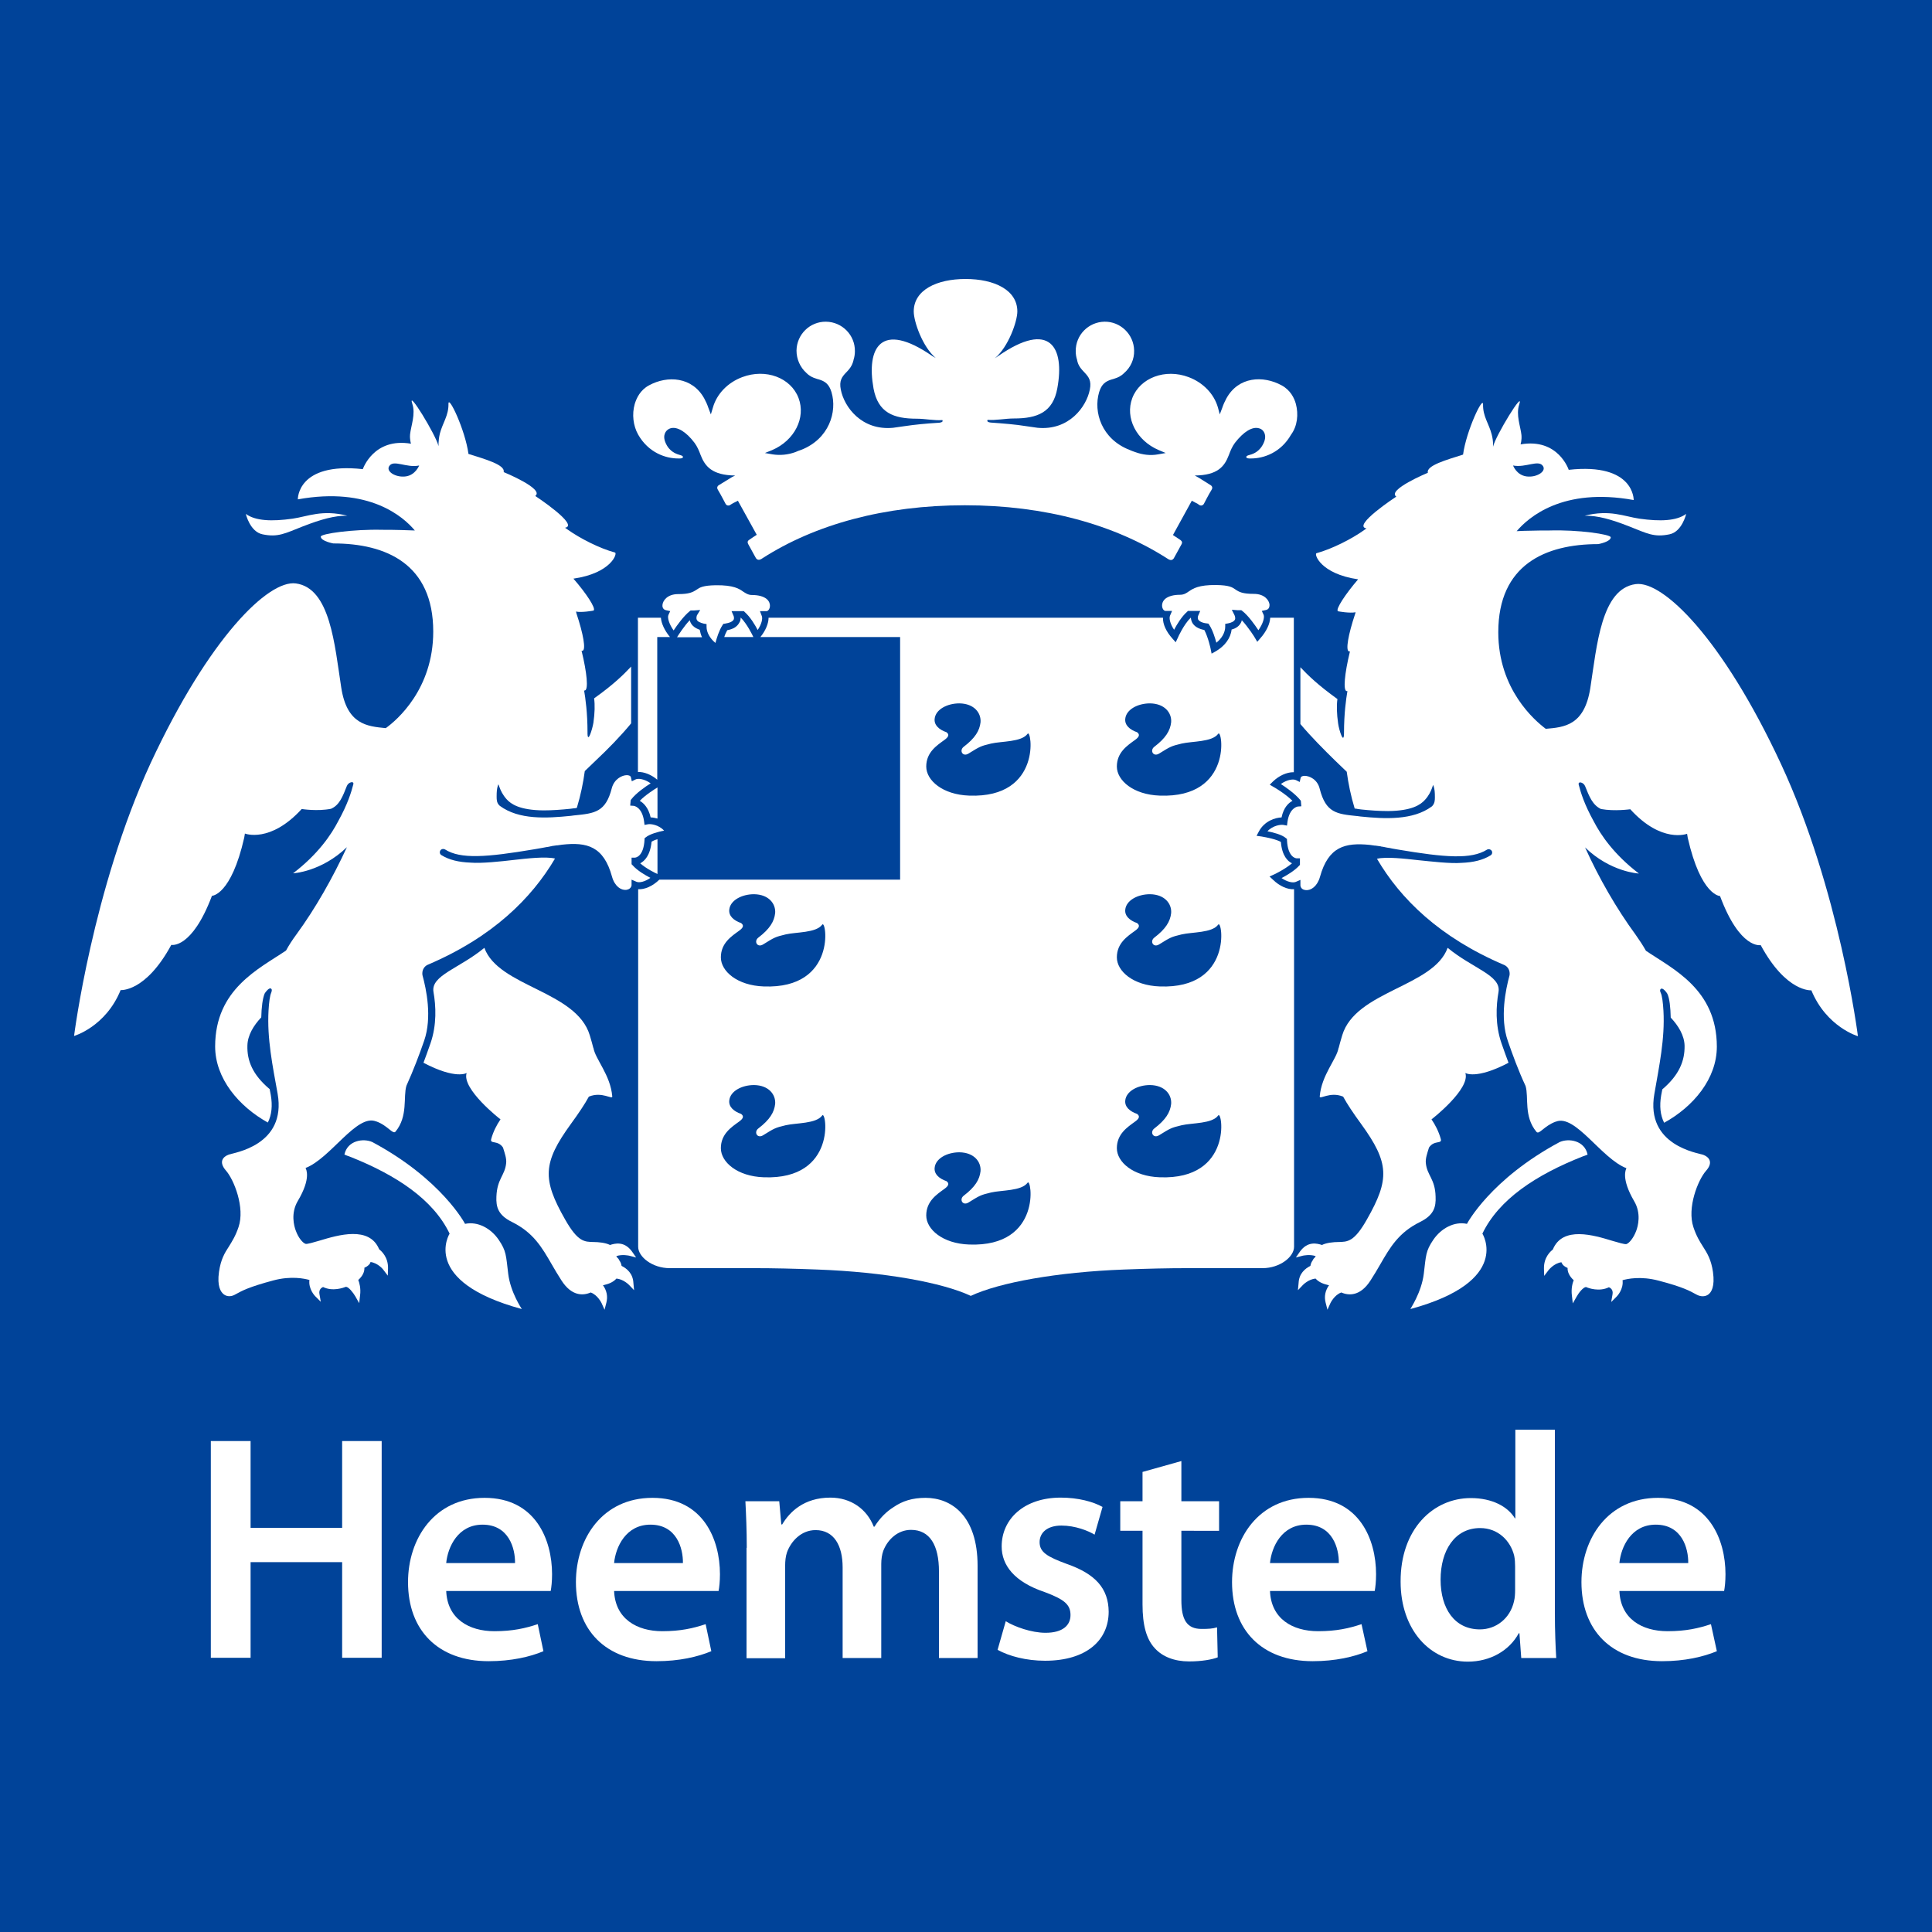 <?xml version="1.0" encoding="utf-8"?>
<!-- Generator: Adobe Illustrator 21.0.2, SVG Export Plug-In . SVG Version: 6.00 Build 0)  -->
<svg version="1.1" id="Laag_1" xmlns="http://www.w3.org/2000/svg" xmlns:xlink="http://www.w3.org/1999/xlink" x="0px" y="0px"
	 viewBox="0 0 850.4 850.4" style="enable-background:new 0 0 850.4 850.4;" xml:space="preserve">
<style type="text/css">
	.st0{fill:#004399;}
	.st1{fill:#FFFFFF;}
</style>
<rect y="0" class="st0" width="850.4" height="850.4"/>
<g>
	<path class="st1" d="M569.3,339.9c0.1,0,0.2,0,0.2,0c0-39.2,0-68,0-68h-10.4c-0.1,2.7-1.7,6.1-4.4,9.1l-1.3,1.5l-1-1.7
		c0-0.1-2.9-4.7-5.8-7.8c-0.1,0.4-0.2,0.8-0.4,1.1c-0.7,1.4-2.1,2.5-4.1,3c-0.4,3.8-3,7.3-7,9.6l-1.8,1l-0.4-2
		c0-0.1-1.1-5.2-2.8-8.4c-2.6-0.5-4.4-1.6-5.3-3.2c-0.4-0.8-0.6-1.6-0.6-2.2h-0.1c-3,2.9-5.6,8.6-5.6,8.7l-1,2.1L516,281
		c-2.7-3-4.2-6.3-4.1-9.1H338.3c0,2.5-1.3,5.7-3.6,8.5h61.5v106.8H290.2l-0.1,0.1c-2.9,2.8-6.4,4.3-9.2,4.1c0,65.6,0,137.5,0,157.4
		c0,4.4,6.2,9.4,13.9,9.4l0,0h37.5c8,0,17.1,0.2,27.5,0.6c29.5,1.1,54.9,5.7,67.5,11.6c12.6-5.9,38.1-10.5,67.5-11.6
		c10.5-0.4,19.6-0.6,27.6-0.6h33.3l0,0c7.7,0,13.9-5,13.9-9.4c0-19.7,0-91.8,0-157.4c-2.9,0.2-6.4-1.4-9.2-4.1l-1.6-1.5l2-0.9
		c0.1,0,4.8-2.3,7.9-4.9c-1.9-0.9-4.4-3.3-4.9-9.4c-1.8-1.1-6.1-2-8.5-2.4l-2.2-0.3l1-1.9c2.5-4.7,7.3-6.1,10-6.2
		c0.9-4.4,3.1-6.4,4.8-7.3c-3.1-3.1-8.2-6.1-8.3-6.1l-1.7-1l1.4-1.4C563,341.4,566.4,339.9,569.3,339.9z M336.2,518.2
		c-11.7-0.4-18.9-6.7-18.9-12.8c0-6.3,4.7-9.3,8-11.7c2.1-1.5,2.1-2.5,0.9-3.4c-3.2-1.1-5.5-3.1-5.2-5.9c0.4-4.1,5.5-6.8,10.9-6.8
		c6.5,0.1,9.6,4.2,9.3,8.3c-0.4,3.7-2.4,7-7.4,10.8c-2.1,1.6-0.5,4.6,2.1,3c5-3.1,5.3-3.3,9.9-4.4c4.7-1.1,13.4-0.6,16.1-4.3
		C363.7,488.3,368.6,519.4,336.2,518.2z M336.2,434.2c-11.7-0.4-18.9-6.7-18.9-12.8c0-6.3,4.7-9.3,8-11.7c2.1-1.5,2.1-2.5,0.9-3.4
		c-3.2-1.1-5.5-3.1-5.2-5.9c0.4-4.1,5.5-6.8,10.9-6.8c6.5,0.1,9.6,4.2,9.3,8.3c-0.4,3.7-2.4,7-7.4,10.8c-2.1,1.6-0.5,4.6,2.1,3
		c5-3.1,5.3-3.3,9.9-4.4c4.7-1.1,13.4-0.6,16.1-4.3C363.7,404.3,368.6,435.4,336.2,434.2z M426.6,547.8
		c-11.7-0.4-18.9-6.7-18.9-12.8c0-6.3,4.7-9.3,8-11.7c2.1-1.5,2.1-2.5,0.9-3.4c-3.2-1.1-5.5-3.1-5.2-5.9c0.4-4.1,5.5-6.8,10.9-6.8
		c6.5,0.1,9.6,4.2,9.3,8.3c-0.4,3.7-2.4,7-7.4,10.8c-2.1,1.6-0.5,4.6,2.1,3c5-3.1,5.3-3.3,9.9-4.4c4.7-1.1,13.4-0.6,16.1-4.3
		C454,517.9,459,549,426.6,547.8z M426.6,350.2c-11.7-0.4-18.9-6.7-18.9-12.8c0-6.3,4.7-9.3,8-11.7c2.1-1.5,2.1-2.5,0.9-3.4
		c-3.2-1.1-5.5-3.1-5.2-5.9c0.4-4.1,5.5-6.8,10.9-6.8c6.5,0.1,9.6,4.2,9.3,8.3c-0.4,3.7-2.4,7-7.4,10.8c-2.1,1.6-0.5,4.6,2.1,3
		c5-3.1,5.3-3.3,9.9-4.4c4.7-1.1,13.4-0.6,16.1-4.3C454,320.3,459,351.4,426.6,350.2z M510.5,518.2c-11.7-0.4-18.9-6.7-18.9-12.8
		c0-6.3,4.7-9.3,8-11.7c2.1-1.5,2.1-2.5,0.9-3.4c-3.2-1.1-5.5-3.1-5.2-5.9c0.4-4.1,5.5-6.8,10.9-6.8c6.5,0.1,9.6,4.2,9.3,8.3
		c-0.4,3.7-2.4,7-7.4,10.8c-2.1,1.6-0.5,4.6,2.1,3c5-3.1,5.3-3.3,9.9-4.4c4.7-1.1,13.4-0.6,16.1-4.3
		C538,488.3,542.9,519.4,510.5,518.2z M510.5,434.2c-11.7-0.4-18.9-6.7-18.9-12.8c0-6.3,4.7-9.3,8-11.7c2.1-1.5,2.1-2.5,0.9-3.4
		c-3.2-1.1-5.5-3.1-5.2-5.9c0.4-4.1,5.5-6.8,10.9-6.8c6.5,0.1,9.6,4.2,9.3,8.3c-0.4,3.7-2.4,7-7.4,10.8c-2.1,1.6-0.5,4.6,2.1,3
		c5-3.1,5.3-3.3,9.9-4.4c4.7-1.1,13.4-0.6,16.1-4.3C538,404.3,542.9,435.4,510.5,434.2z M510.5,350.2c-11.7-0.4-18.9-6.7-18.9-12.8
		c0-6.3,4.7-9.3,8-11.7c2.1-1.5,2.1-2.5,0.9-3.4c-3.2-1.1-5.5-3.1-5.2-5.9c0.4-4.1,5.5-6.8,10.9-6.8c6.5,0.1,9.6,4.2,9.3,8.3
		c-0.4,3.7-2.4,7-7.4,10.8c-2.1,1.6-0.5,4.6,2.1,3c5-3.1,5.3-3.3,9.9-4.4c4.7-1.1,13.4-0.6,16.1-4.3
		C538,320.3,542.9,351.4,510.5,350.2z"/>
	<g>
		<path class="st1" d="M543.4,270.8l-1.2-2.4l2.7,0.2c0,0,0.4,0,1,0h0.5l0.4,0.3c2.7,2.1,5.5,6.1,7.1,8.5c2-2.8,2.8-5.6,2.3-6.8
			l-0.8-1.7l1.8-0.4c1.6-0.3,1.6-1.8,1.6-2.4c-0.2-1.9-2.2-4.7-6.9-4.7c-4.9,0-6.5-0.8-8.2-2c-1.3-0.9-2.6-1.8-8.3-1.9
			c-7.9-0.1-10.3,1.6-12.1,2.8c-1,0.7-2.1,1.5-3.9,1.5c-2.8,0-5,0.6-6.4,1.7c-1.3,1.1-1.5,2.3-1.5,3c0,1.4,0.8,2.4,1.5,2.4h2.9
			L515,271c-0.5,1.2,0.1,3.7,1.8,6.2c1.2-2.3,3.3-5.8,5.7-7.9l0.4-0.4l5.4,0l-0.9,2.1c0,0-0.4,0.9,0,1.7c0.5,0.8,1.8,1.5,3.8,1.7
			l0.7,0.1l0.4,0.6c1.5,2.3,2.5,5.6,3.1,7.8c2.4-1.9,3.9-4.5,3.9-7.1v-1.2l1.2-0.2c1.6-0.3,2.7-0.9,3.1-1.7
			C543.9,271.9,543.4,270.8,543.4,270.8L543.4,270.8z"/>
	</g>
	<g>
		<path class="st1" d="M306.8,270.8c0,0-0.5,1.1-0.1,2c0.4,0.8,1.4,1.3,3.1,1.7l1.2,0.2v1.2c0,2.5,1.5,5.1,3.9,7.1
			c0.6-2.2,1.6-5.5,3.1-7.8l0.4-0.6l0.7-0.1c2-0.3,3.3-0.9,3.8-1.7c0.4-0.8,0-1.7,0-1.7l-0.9-2.1l5.4,0l0.4,0.4
			c2.4,2.1,4.5,5.6,5.7,7.9c1.7-2.5,2.3-5,1.8-6.2l-0.8-2.1h2.9c0.7,0,1.5-1,1.5-2.4c0-0.7-0.2-1.9-1.5-3c-1.4-1.1-3.6-1.7-6.4-1.7
			c-1.7,0-2.8-0.8-3.9-1.5c-1.7-1.2-4.1-2.9-12.1-2.8c-5.6,0.1-7,1-8.3,1.9c-1.8,1.2-3.4,2-8.2,2c-4.7,0-6.7,2.8-6.9,4.7
			c-0.1,0.6,0,2.1,1.6,2.4l1.8,0.4l-0.8,1.7c-0.5,1.2,0.3,4,2.3,6.8c1.5-2.3,4.4-6.3,7.1-8.5l0.4-0.3h0.5c0.5,0,1,0,1,0l2.7-0.2
			L306.8,270.8L306.8,270.8z"/>
	</g>
	<g>
		<path class="st1" d="M289.3,280.4h5.6c-2.4-2.9-3.8-6-4-8.5h-10.1c0,0,0,28.8,0,67.9c2.6-0.1,5.8,1.1,8.5,3.4V280.4z"/>
		<path class="st1" d="M286.4,359.8c0.9,0,1.9,0.2,3,0.5v-13.7c-1.3,0.8-5.3,3.3-7.8,5.9C283.2,353.4,285.4,355.4,286.4,359.8z"/>
		<path class="st1" d="M304,274.1c-0.2-0.4-0.3-0.8-0.4-1.1c-2.5,2.6-4.9,6.4-5.6,7.5H309c-0.5-1.1-0.8-2.2-1-3.3
			C306,276.5,304.7,275.5,304,274.1z"/>
		<path class="st1" d="M320.1,277.4c-0.5,0.9-1,2-1.3,3h12.8c-0.4-0.9-2.8-5.8-5.5-8.5H326c0,0.7-0.1,1.5-0.6,2.2
			C324.5,275.8,322.8,276.9,320.1,277.4z"/>
		<path class="st1" d="M281.8,380c2.6,2.3,6.4,4.2,7.6,4.7v-15.3c-1.1,0.3-2,0.7-2.6,1.1C286.2,376.6,283.7,379,281.8,380z"/>
	</g>
	<path class="st1" d="M152.9,227c-11.1-2.8-17.3,0.3-24.1,1.3c-9.2,1.3-16.4,1-20.6-2.1c0,0,1.8,7.9,7.4,9c6.8,1.4,9.8-0.4,17.7-3.5
		C141.3,228.6,147.3,226.9,152.9,227"/>
	<path class="st1" d="M697.5,227c11.1-2.8,17.3,0.3,24.1,1.3c9.2,1.3,16.4,1,20.6-2.1c0,0-1.8,7.9-7.4,9c-6.8,1.4-9.8-0.4-17.7-3.5
		C709.2,228.6,703.2,226.9,697.5,227"/>
	<g>
		<path class="st1" d="M110.3,634.3v38.2h40.3v-38.2H168v95.4h-17.4v-42.1h-40.3v42.1H92.8v-95.4H110.3z"/>
		<path class="st1" d="M196.4,700.1c0.4,12.5,10.1,17.9,21.2,17.9c8.1,0,13.7-1.3,19.1-3.1l2.5,11.9c-5.9,2.5-14.2,4.4-24.1,4.4
			c-22.4,0-35.5-13.7-35.5-34.8c0-19.1,11.6-37.1,33.7-37.1c22.4,0,29.7,18.4,29.7,33.6c0,3.3-0.3,5.8-0.6,7.4H196.4z M226.7,688
			c0.1-6.4-2.7-16.9-14.3-16.9c-10.8,0-15.3,9.8-16,16.9H226.7z"/>
		<path class="st1" d="M270.3,700.1c0.4,12.5,10.1,17.9,21.2,17.9c8.1,0,13.7-1.3,19.1-3.1l2.5,11.9c-6,2.5-14.2,4.4-24.1,4.4
			c-22.4,0-35.5-13.7-35.5-34.8c0-19.1,11.6-37.1,33.7-37.1c22.4,0,29.7,18.4,29.7,33.6c0,3.3-0.3,5.8-0.6,7.4H270.3z M300.6,688
			c0.1-6.4-2.7-16.9-14.3-16.9c-10.8,0-15.3,9.8-16,16.9H300.6z"/>
		<path class="st1" d="M328.7,681.3c0-7.9-0.3-14.6-0.6-20.5H343l0.9,10.2h0.4c3.2-5.4,9.5-11.8,21.2-11.8c9.1,0,16.1,5.1,19.1,12.8
			h0.3c2.4-3.8,5.2-6.6,8.4-8.6c3.9-2.7,8.3-4.1,14.1-4.1c11.3,0,22.9,7.8,22.9,29.9v40.6h-17v-38.1c0-11.5-4-18.3-12.3-18.3
			c-5.9,0-10.3,4.3-12.2,9.2c-0.6,1.6-0.9,3.8-0.9,5.8v41.4h-17v-39.9c0-9.6-3.8-16.4-11.9-16.4c-6.5,0-10.9,5.1-12.6,9.8
			c-0.6,1.8-0.8,3.8-0.8,5.8v40.8h-17V681.3z"/>
		<path class="st1" d="M442.7,713.6c3.8,2.4,11.3,5.1,17.5,5.1c7.6,0,11-3.3,11-7.8c0-4.7-2.8-6.9-11.3-10.1
			c-13.5-4.5-19-11.9-19-20.1c0-12.2,10-21.5,26-21.5c7.7,0,14.3,1.8,18.4,4.1l-3.5,12.2c-2.8-1.7-8.5-4-14.6-4
			c-6.2,0-9.6,3.1-9.6,7.3c0,4.4,3.3,6.4,12,9.6c12.6,4.4,18.3,10.8,18.4,21c0,12.6-9.8,21.6-28,21.6c-8.3,0-15.8-2-20.9-4.8
			L442.7,713.6z"/>
		<path class="st1" d="M520,643.1v17.7h16.6v13H520v30.5c0,8.5,2.3,12.7,8.9,12.7c3.1,0,4.8-0.1,6.8-0.7l0.3,13.2
			c-2.5,1-7.2,1.8-12.6,1.8c-6.5,0-11.7-2.1-15-5.7c-3.8-4-5.5-10.3-5.5-19.4v-32.4h-9.8v-13h9.8v-12.9L520,643.1z"/>
		<path class="st1" d="M559,700.1c0.4,12.5,10,17.9,21.2,17.9c8.1,0,13.7-1.3,19.1-3.1l2.6,11.9c-5.9,2.5-14.2,4.4-24.1,4.4
			c-22.4,0-35.5-13.7-35.5-34.8c0-19.1,11.6-37.1,33.7-37.1c22.4,0,29.7,18.4,29.7,33.6c0,3.3-0.3,5.8-0.6,7.4H559z M589.3,688
			c0.1-6.4-2.7-16.9-14.3-16.9c-10.8,0-15.3,9.8-16,16.9H589.3z"/>
		<path class="st1" d="M684.4,629.2v81.2c0,7.1,0.3,14.7,0.6,19.4h-15.4l-0.8-10.9h-0.3c-4.1,7.6-12.5,12.5-22.4,12.5
			c-16.6,0-29.6-14-29.6-35.2c-0.1-23.1,14.3-36.8,30.9-36.8c9.5,0,16.3,3.8,19.4,8.9h0.2v-39H684.4z M666.9,689.5
			c0-1.4-0.1-3.3-0.4-4.7c-1.6-6.6-7.1-12.2-15-12.2c-11.2,0-17.4,9.9-17.4,22.7c0,12.8,6.2,21.9,17.3,21.9c7.1,0,13.3-4.8,15-12.3
			c0.4-1.6,0.5-3.3,0.5-5.1V689.5z"/>
		<path class="st1" d="M712.8,700.1c0.4,12.5,10,17.9,21.2,17.9c8.1,0,13.7-1.3,19.1-3.1l2.6,11.9c-6,2.5-14.2,4.4-24.1,4.4
			c-22.4,0-35.5-13.7-35.5-34.8c0-19.1,11.6-37.1,33.7-37.1c22.4,0,29.7,18.4,29.7,33.6c0,3.3-0.3,5.8-0.6,7.4H712.8z M743.1,688
			c0.1-6.4-2.7-16.9-14.3-16.9c-10.8,0-15.3,9.8-16,16.9H743.1z"/>
	</g>
	<path class="st1" d="M223.7,560.7c-1-8.2-0.8-10-4.2-15s-9.2-8.2-14.8-7c0,0-10.2-19.6-40.8-36c-4-1.8-11-0.7-12.3,5.5
		c0.7,0.3,1.4,0.6,2.1,0.8c20.8,8.2,37,19,44.2,34c0,0-13.2,21,31.8,33.2C229.7,576.2,224.7,568.9,223.7,560.7z"/>
	<path class="st1" d="M626.7,560.7c1-8.2,0.8-10,4.2-15s9.2-8.2,14.8-7c0,0,10.2-19.6,40.8-36c4-1.8,11-0.7,12.3,5.5
		c-0.7,0.3-1.4,0.6-2.1,0.8c-20.8,8.2-37,19-44.2,34c0,0,13.2,21-31.7,33.2C620.7,576.2,625.7,568.9,626.7,560.7z"/>
	<path class="st1" d="M278.4,380.8l-0.4-0.4v-2.9l1.5,0c0.1,0,3.8-0.2,4.2-7.9l0-0.6l0.5-0.4c1.8-1.5,5.6-2.5,8.1-3
		c-2.4-2.6-5.9-3-7-2.8l-1.6,0.3l-0.2-1.6c-0.9-6.4-4.5-6.8-4.6-6.8l-1.5-0.1l0.2-2.4l0.3-0.4c2.1-2.7,6.1-5.5,8.5-7
		c-2.8-2-5.6-2.3-6.7-1.7l-1.6,0.8l-0.4-1.8c-0.2-0.8-1.4-0.9-1.8-0.9c-2,0-5.5,1.6-6.6,5.7c-2.7,10.6-7.5,11.1-16.4,12
		c0,0,0,0-0.1,0l-1.5,0.2c-10.8,1.1-22.9,1.8-31.3-4.4l0,0c0,0-0.1-0.1-0.1-0.1c0,0,0,0,0,0c-0.1-0.1-0.2-0.2-0.3-0.3
		c-0.9-1-1-2.2-1-3.6c0-2.3,0.1-3.5,0.6-5.1c0.4-1.4,0.3,2.3,3.8,6.2c1.9,2.1,5.7,4.8,16.2,4.9c3.9,0,7.9-0.3,11.8-0.7l1.5-0.2
		c0.5,0,1-0.1,1.4-0.2c1.7-5.6,2.8-11,3.5-16.2l5.1-4.9v0c4.9-4.6,10.7-10.5,15.3-16.1v-25c-3.4,3.6-7.6,7.8-16.3,14
		c0.4,2.8,0.3,6.5-0.3,10.7c-0.5,3.1-2.7,9.9-2.6,4.1c0-8.3-0.9-14.8-1.5-18.3c0.1,0,0.3,0.1,0.4,0c1.5-0.5,0.9-7.6-1.5-17.4
		c0,0,0,0,0-0.1c0.2,0.1,0.3,0.1,0.5,0c1.4-0.6,0.3-7.2-2.8-16.5c0-0.2-0.1-0.5-0.2-0.7c2.7,0.5,7.5-0.4,7.5-0.4
		c0.1,0,0.2,0,0.3-0.1c1.1-0.9-3.3-7.6-8.9-14c16.7-2.4,19.5-11.2,18.3-11.5c-6.8-1.8-15.5-6.3-20.7-10c-0.8-0.6-1.3-0.9-1.3-0.9
		c6.5-1.1-13.1-14-13.1-14c4.2-3.1-13.9-10.5-13.9-10.5c0.8-3.2-8.2-5.7-15.5-8c-1.4-10.5-8.9-26.3-8.8-22c0.1,5.1-2.6,8.4-3.8,13.1
		c-0.8,3.4-0.5,5.8-0.6,5.4c-1.1-4.8-13.9-25.7-11.5-18.5c1.5,4.5-0.6,9.6-1,13.4c-0.2,2.3,0.4,4.1,0.4,4.1
		c-16.5-2.8-21.2,11.2-21.2,11.2c-29-3.2-28.6,13.3-28.6,13.3c31.4-5.7,46.5,7.7,51.5,13.7c-2-0.1-4-0.1-6.1-0.2
		c-2.9-0.1-5.7-0.1-8.3-0.1c-12.7-0.3-27,1.7-27,3c0,2,5.5,3,5.5,3c23.2,0,44,9,44,38.8c0,25.3-16,39-20.9,42.5
		c-8.1-0.8-17.1-1.5-19.6-17.9c-2.9-18.7-4.8-43.8-20-45.8c-12-1.6-38.1,23.7-63.9,79.1C40.7,391.5,32.6,456,32.6,456
		s13.9-4,20.5-20.2c0,0,11,1,22.3-19.9c0,0,9,2,17.9-21.6c0,0,8.4-0.1,14.2-25.6l0.3-1.8c0,0,11.1,4.4,25-10.8c0,0,6.9,1.1,12.9-0.1
		c3.7-1.6,5.1-5.3,7-10.1c0.7-1.7,3.3-2.3,2.8-0.6c-0.9,3.5-2.5,8.7-6.6,16.1c-3.1,6-8.9,14.6-19.9,23c0,0,12.4-0.6,23.7-11.5
		c-6.2,13.4-13.8,26.9-22.3,38.5c-1.7,2.3-3.2,4.6-4.5,7c-11.8,8-31.2,16.9-31.2,42.2c0,14.1,10.4,26.4,23.2,33.5
		c1.7-3.4,2.1-7.4,1.3-12.1c-0.2-0.9-0.3-1.7-0.5-2.6c-7.6-6.4-10-12.6-9.8-19.2c0.1-4.5,2.7-8.8,6.1-12.4c0.1-4.4,0.6-8.4,1.5-10.5
		c0.4-0.7,1.9-2.6,2.7-2.2c0.6,0.3,0.5,1,0.2,1.8c-0.6,1.3-1,4.3-1.2,7.9c0,0,0,0,0,0c-0.7,12.3,1.8,24.4,4,36.6
		c4,22.8-19.3,26-21.5,26.8c-2.4,0.9-4.7,3.1-1.2,7.1c3.5,4,8.4,16.3,5.5,24.8c-1.3,3.9-2.8,6.2-4.2,8.5c-1.9,2.9-3.6,5.7-4.4,11.2
		c-0.9,6.3,0.7,8.9,2.2,10c1.4,1,3.3,1,5.1-0.1c2.9-1.6,5.8-3.2,16.6-6.1c7.8-2.1,13.8-0.8,15.9-0.2c-0.5,4,2.4,7,2.5,7.1l2.5,2.5
		l-0.6-3.5c-0.3-1.9,0.9-2.7,1.6-3c4.3,2.1,9,0.3,10.1-0.1c1.2,0.1,3.1,2.5,4.1,4.2l1.7,3l0.4-3.4c0.4-3.2-0.3-5.5-0.8-6.8
		c1.8-1.6,2.8-3.5,2.7-5.4c0.8-0.3,1.5-0.8,2-1.3c0.4-0.4,0.6-0.8,0.7-1.2c3.3,0.4,5.7,3.4,5.7,3.5l1.9,2.5l0.1-3.2
		c0.1-5-2.9-7.6-3.9-8.4c-4.3-10.4-18-6.3-26.3-3.8c-2.4,0.7-5.4,1.6-6.1,1.4c-1.2-0.4-3.1-2.5-4.3-5.8c-0.8-2.1-2.3-7.7,0.9-13.1
		c6-10.1,3.6-14,3.4-14.5c11-4.2,22.5-23.9,31-20.5c0,0,0.1,0,0.1,0c5.1,1.8,7.3,5.9,8.5,4.5c5.6-6.8,3.3-15.3,4.8-20.2
		c3-6.6,5.8-14,7.8-19.8c3.6-10.4,0.9-22.8-0.7-28.7c-0.1-0.3-0.1-0.7-0.1-1c0-1.7,1-3.2,2.5-3.8c0,0,0,0,0,0
		c28.4-12.1,45.6-29.2,55.9-46.7c0,0,0,0,0,0c-4.1-1-12.6,0-18,0.6c-6,0.7-14.3,1.6-19.2,1.2l0,0c-5.2-0.2-9.4-1.2-12.8-3.3
		c-0.7-0.4-0.9-1.3-0.5-2c0.4-0.7,1.3-0.9,2.1-0.5c6.8,4.3,18.1,3.5,39.4-0.1l2.3-0.4c0.8-0.1,1.5-0.3,2.2-0.4
		c0.2,0,0.3-0.1,0.5-0.1c0.7-0.1,1.5-0.2,2.2-0.4c0.1,0,0.3,0,0.4-0.1c0.7-0.1,1.4-0.2,2.1-0.3c0.1,0,0.2,0,0.3,0
		c0.7-0.1,1.4-0.2,2.1-0.3c10.9-1.2,18.3,0.6,22,14.1c1.2,4.3,4,6,6.2,5.8c1-0.1,2.2-0.7,2.4-2c0-0.1,0-0.1,0-0.2v-2.3l2.1,0.9
		c1.3,0.6,3.8,0,6.2-1.7C284.1,385.3,280.5,383.2,278.4,380.8z M178.6,209.7c-4.3,0.6-8.8-2.1-7.3-4.5c1.9-3.1,7.6,0.9,13.2-0.3
		C184.5,204.9,182.9,209.1,178.6,209.7z"/>
	<path class="st1" d="M273.6,557.2c-0.1-1-0.7-2.1-1.2-2.7c0.1-0.4-1-1-1.1-1.6c2.6-0.9,5.5-0.2,5.6-0.2l3.1,0.8l-1.8-2.6
		c-3.4-4.7-7.5-3.6-9.7-2.9c-1.9-1-5.2-1.3-7.1-1.3c-4.1-0.1-7,0.1-12.7-10c-10-17.6-9.9-24.8,2.6-42c3.5-4.8,6.1-8.7,7.9-12
		c5.8-2.4,10.4,1.5,10.3-0.1c-0.8-9.5-7.5-16.4-8.3-21.4l0,0.2c-0.4-1.7-1-3.6-1.6-5.7c-5.9-19.6-40.2-21.3-46.4-38.5
		c-11,9.1-23.6,12.1-22.4,19.4c1.1,6.2,1.5,14.5-1.3,22.6c-1.1,3.1-2.1,6-3.1,8.6c14.3,7.5,19,4.5,19,4.5
		c-2.3,7,14.7,20.3,14.9,20.4c-1.7,2.5-3.2,5.4-4.1,8.7c-0.6,2.3,2.9,0.3,5.2,3.7c0.8,2.6,1.6,4.8,1.4,6.8c-0.5,5.5-4,6.9-4.3,14.8
		c-0.2,4.5,0.7,8.1,6.7,11.1c9.6,4.7,13.3,11.2,17.7,18.8c1.3,2.3,2.7,4.6,4.3,7.1c4.4,6.8,9.4,6.7,12.8,5.2
		c3.1,1.1,4.8,4.7,4.8,4.7l1.3,2.9l0.8-3.1c0.7-2.7,0.2-5.3-1.5-7.7c0.3,0,0.6-0.1,0.9-0.2c2.2-0.5,4-1.5,5-2.7
		c3.1,0.2,5.6,2.8,5.6,2.8l2.2,2.3l-0.3-3.2C278.6,560.6,276,558.4,273.6,557.2z"/>
	<path class="st1" d="M564.1,386.5c2.5,1.7,4.9,2.2,6.2,1.7l2.1-0.9v2.3c0,0.1,0,0.1,0,0.2c0.2,1.4,1.3,1.9,2.4,2
		c2.2,0.2,5-1.6,6.2-5.8c3.7-13.4,11.1-15.2,22-14.1c0.7,0.1,1.4,0.2,2.1,0.3c0.1,0,0.2,0,0.3,0c0.7,0.1,1.4,0.2,2.1,0.3
		c0.1,0,0.3,0,0.4,0.1c0.7,0.1,1.4,0.2,2.2,0.4c0.2,0,0.3,0.1,0.5,0.1c0.7,0.1,1.5,0.2,2.2,0.4l2.3,0.4c21.2,3.6,32.5,4.4,39.4,0.1
		c0.7-0.4,1.6-0.2,2.1,0.5c0.4,0.7,0.2,1.6-0.5,2c-3.4,2.1-7.6,3.1-12.8,3.3h0c-4.9,0.4-13.2-0.6-19.2-1.2c-5.4-0.6-13.9-1.6-18-0.6
		c0,0,0,0,0,0c10.3,17.6,27.5,34.6,55.9,46.7c0,0,0,0,0,0c1.5,0.6,2.5,2.1,2.5,3.8c0,0.3,0,0.7-0.1,1c-1.6,5.9-4.3,18.4-0.7,28.7
		c2,5.8,4.7,13.2,7.8,19.8c1.5,4.9-0.9,13.4,4.8,20.2c1.2,1.4,3.3-2.6,8.5-4.5c0,0,0.1,0,0.1,0c8.5-3.4,20,16.3,31,20.5
		c-0.2,0.5-2.5,4.4,3.4,14.5c3.2,5.4,1.7,11,0.9,13.1c-1.2,3.2-3.1,5.4-4.3,5.8c-0.7,0.2-3.7-0.7-6.1-1.4c-8.2-2.5-22-6.7-26.3,3.8
		c-1,0.8-4,3.4-3.9,8.4l0.1,3.2l1.9-2.5c0,0,2.4-3.1,5.7-3.5c0.1,0.4,0.4,0.8,0.7,1.2c0.5,0.5,1.2,1,2,1.3c-0.1,1.8,0.9,3.8,2.7,5.4
		c-0.5,1.2-1.2,3.6-0.8,6.8l0.4,3.4l1.7-3c1-1.8,2.9-4.1,4.1-4.2c1.1,0.5,5.8,2.2,10.1,0.1c0.7,0.3,1.9,1.1,1.6,3l-0.6,3.5l2.5-2.5
		c0.1-0.1,3-3.1,2.5-7.1c2.1-0.6,8-1.9,15.9,0.2c10.7,2.8,13.7,4.5,16.6,6.1c1.8,1,3.7,1,5.1,0.1c1.5-1,3.1-3.6,2.2-10
		c-0.8-5.5-2.5-8.2-4.4-11.2c-1.4-2.2-2.9-4.6-4.2-8.5c-2.9-8.6,2-20.8,5.5-24.8c3.5-3.9,1.2-6.2-1.2-7.1c-2.2-0.8-25.5-4-21.5-26.8
		c2.1-12.2,4.7-24.3,4-36.6c0,0,0,0,0,0c-0.2-3.6-0.6-6.7-1.2-7.9c-0.4-0.8-0.4-1.5,0.2-1.8c0.7-0.4,2.3,1.4,2.7,2.2
		c1,2,1.4,6.1,1.5,10.5c3.4,3.6,6,7.9,6.1,12.4c0.1,6.6-2.3,12.8-9.8,19.2c-0.2,0.9-0.3,1.7-0.5,2.6c-0.8,4.7-0.4,8.7,1.3,12.1
		c12.9-7.1,23.2-19.4,23.2-33.5c0-25.3-19.4-34.2-31.2-42.2c-1.3-2.3-2.8-4.6-4.5-7c-8.5-11.6-16.2-25-22.3-38.5
		c11.2,10.9,23.7,11.5,23.7,11.5c-11-8.4-16.8-17-19.9-23c-4.1-7.4-5.7-12.6-6.6-16.1c-0.4-1.7,2.1-1.1,2.8,0.6
		c1.9,4.8,3.4,8.4,7,10.1c6,1.1,12.9,0.1,12.9,0.1c13.8,15.2,25,10.8,25,10.8l0.3,1.8c5.8,25.5,14.2,25.6,14.2,25.6
		c8.8,23.6,17.9,21.6,17.9,21.6c11.3,20.9,22.3,19.9,22.3,19.9c6.7,16.2,20.5,20.2,20.5,20.2s-8.1-64.5-33.9-119.9
		c-25.8-55.4-52-80.7-63.9-79.1c-15.2,2-17.1,27.1-20,45.8c-2.6,16.5-11.5,17.2-19.6,17.9c-4.8-3.6-20.9-17.3-20.9-42.5
		c0-29.8,20.8-38.8,44-38.8c0,0,5.5-1,5.5-3c0-1.3-14.3-3.4-27-3c-2.6,0-5.4,0-8.3,0.1c-2.1,0-4.1,0.1-6.1,0.2
		c5.1-6,20.2-19.4,51.5-13.7c0,0,0.4-16.5-28.6-13.3c0,0-4.6-14.1-21.2-11.2c0,0,0.6-1.8,0.4-4.1c-0.4-3.8-2.5-8.9-1-13.4
		c2.4-7.2-10.4,13.7-11.5,18.5c-0.1,0.4,0.3-2-0.6-5.4c-1.2-4.7-3.9-7.9-3.8-13.1c0.1-4.3-7.4,11.5-8.8,22c-7.2,2.3-16.3,4.8-15.5,8
		c0,0-18.1,7.5-13.9,10.5c0,0-19.7,12.9-13.1,14c0,0-0.5,0.3-1.3,0.9c-5.2,3.7-13.8,8.1-20.7,10c-1.2,0.3,1.7,9.1,18.3,11.5
		c-5.5,6.4-10,13.2-8.9,14c0.1,0.1,0.2,0.1,0.3,0.1c0,0,4.7,0.9,7.5,0.4c-0.1,0.2-0.1,0.5-0.2,0.7c-3.1,9.3-4.2,15.9-2.8,16.5
		c0.1,0.1,0.3,0,0.5,0c0,0,0,0,0,0.1c-2.4,9.9-3,17-1.5,17.4c0.1,0,0.2,0,0.4,0c-0.6,3.5-1.5,9.9-1.5,18.3c0,5.8-2.2-1.1-2.6-4.1
		c-0.6-4.2-0.7-7.9-0.3-10.7c-8.6-6.2-12.9-10.4-16.3-14v25c4.7,5.6,10.5,11.4,15.3,16.1v0l5.1,4.9c0.7,5.2,1.8,10.6,3.5,16.2
		c0.4,0,1,0.1,1.4,0.2l1.5,0.2c3.8,0.4,7.8,0.7,11.8,0.7c10.5-0.1,14.3-2.8,16.2-4.9c3.5-3.8,3.4-7.6,3.8-6.2
		c0.5,1.5,0.6,2.8,0.6,5.1c0,1.3-0.1,2.5-1,3.6c-0.1,0.1-0.2,0.2-0.3,0.3c0,0,0,0,0,0c0,0-0.1,0.1-0.1,0.1l0,0
		c-8.3,6.1-20.5,5.5-31.3,4.4l-1.5-0.2c0,0,0,0-0.1,0c-8.9-0.9-13.7-1.4-16.4-12c-1-4.2-4.6-5.7-6.6-5.7c-0.5,0-1.6,0.1-1.8,0.9
		l-0.4,1.8l-1.6-0.8c-1.2-0.6-3.9-0.3-6.7,1.7c2.3,1.5,6.3,4.3,8.5,7l0.3,0.4l0.2,2.4l-1.5,0.1c0,0-3.7,0.4-4.6,6.8l-0.2,1.6
		l-1.6-0.3c-1.1-0.2-4.6,0.2-7,2.8c2.6,0.5,6.4,1.5,8.1,3l0.5,0.4l0,0.6c0.4,7.7,4.1,7.9,4.2,7.9l1.5,0v2.9l-0.4,0.4
		C569.9,383.2,566.4,385.3,564.1,386.5z M666,204.9c5.6,1.1,11.3-2.8,13.2,0.3c1.5,2.4-3,5.1-7.3,4.5
		C667.5,209.1,666,204.9,666,204.9z"/>
	<path class="st1" d="M576.8,557.2c0.1-1,0.7-2.1,1.2-2.7c-0.1-0.4,1-1,1.1-1.6c-2.6-0.9-5.5-0.2-5.6-0.2l-3.1,0.8l1.8-2.6
		c3.4-4.7,7.5-3.6,9.7-2.9c1.9-1,5.2-1.3,7.1-1.3c4.1-0.1,7,0.1,12.7-10c10-17.6,9.9-24.8-2.6-42c-3.5-4.8-6.1-8.7-7.9-12
		c-5.8-2.4-10.4,1.5-10.3-0.1c0.8-9.5,7.5-16.4,8.3-21.4l0,0.2c0.4-1.7,1-3.6,1.6-5.7c5.9-19.6,40.2-21.3,46.4-38.5
		c11,9.1,23.6,12.1,22.4,19.4c-1.1,6.2-1.5,14.5,1.3,22.6c1.1,3.1,2.1,6,3.1,8.6c-14.3,7.5-19,4.5-19,4.5c2.3,7-14.7,20.3-14.9,20.4
		c1.7,2.5,3.2,5.4,4.1,8.7c0.6,2.3-2.9,0.3-5.2,3.7c-0.8,2.6-1.6,4.8-1.4,6.8c0.5,5.5,4.1,6.9,4.3,14.8c0.2,4.5-0.7,8.1-6.7,11.1
		c-9.6,4.7-13.3,11.2-17.7,18.8c-1.3,2.3-2.7,4.6-4.3,7.1c-4.4,6.8-9.4,6.7-12.8,5.2c-3.1,1.1-4.8,4.7-4.8,4.7l-1.3,2.9l-0.8-3.1
		c-0.7-2.7-0.2-5.3,1.5-7.7c-0.3,0-0.6-0.1-0.9-0.2c-2.2-0.5-4-1.5-5-2.7c-3.1,0.2-5.6,2.8-5.6,2.8l-2.2,2.3l0.3-3.2
		C571.8,560.6,574.4,558.4,576.8,557.2z"/>
	<path class="st1" d="M570.4,177.8c-0.7-2.6-2.4-6.1-6.3-8.2c-8.1-4.4-19-3.9-24.3,5.8c-0.7,1.3-1.3,2.6-1.8,4.1l-1.1,2.9l-0.8-3
		c-1.7-6-6.5-11-12.9-13.4c-10.3-3.9-21.4,0.3-24.8,9.2c-3.3,8.7,1.8,18.7,11.6,22.9l3.1,1.3l-3.4,0.6c-3.3,0.6-6.7,0.2-10-1
		c-0.9-0.3-1.7-0.6-2.6-1c-12.2-4.8-15.9-16.6-13.3-25.4c1.1-3.6,2.9-4.8,5.6-5.6c0.4-0.1,0.8-0.2,1.3-0.4c1.3-0.4,2.7-1,4.1-2.4
		c2.9-2.5,4.5-6.1,4.4-9.9c-0.1-7.1-6-12.8-13-12.7c-7.1,0.1-12.8,5.9-12.7,13c0,1.3,0.2,2.6,0.6,3.8l0,0.1c0.5,2.6,1.9,4,3.3,5.5
		c1.8,1.9,3.1,3.6,2.3,7.5c-1.5,7.6-9.2,18.1-23,16.8l-4.9-0.7l0,0c-4.9-0.8-10.2-1.2-15.7-1.6c-1-0.1-1.6-0.4-1.5-0.9l0.1-0.3
		c3.7,0.3,7.8-0.6,11.6-0.6c10.3,0,17.2-2.7,19.1-13.3c3.3-17.9-3.1-30.1-26-14.2c-0.5,0.4-1,0.6-1.5,1c6-5,9.9-16.3,9.9-20.6
		c0-9.5-10.2-14.3-22.8-14.3s-22.8,4.8-22.8,14.3c0,4.4,3.8,15.5,9.7,20.5c-0.4-0.3-0.9-0.5-1.4-0.8c-22.9-15.9-29.2-3.6-26,14.2
		c2,10.7,8.8,13.3,19.1,13.3c3.7,0,7.7,0.9,11.2,0.6l0.1,0.3c0.1,0.5-0.6,0.8-1.7,0.9c-0.1,0-0.2,0-0.2,0c-5.2,0.3-10.3,0.8-15,1.5
		l0,0l-4.9,0.7c-13.8,1.3-21.5-9.1-23-16.8c-0.8-3.9,0.5-5.6,2.3-7.5c1.4-1.4,2.7-2.9,3.3-5.5l0-0.1c0.4-1.2,0.6-2.5,0.6-3.8
		c0.1-7.1-5.6-12.9-12.7-13c-7.1-0.1-12.9,5.6-13,12.7c0,3.8,1.6,7.4,4.4,9.9c1.4,1.4,2.8,2,4.1,2.4c0.5,0.2,0.9,0.3,1.3,0.4
		c2.7,0.8,4.5,2,5.6,5.6c2.6,8.7-1.1,20.6-13.3,25.4c-0.9,0.3-1.8,0.6-2.6,1c-3.3,1.2-6.7,1.5-10,1l-3.4-0.6l3.2-1.3
		c9.8-4.2,14.9-14.2,11.6-22.9c-3.4-9-14.5-13.1-24.8-9.2c-6.4,2.4-11.2,7.4-12.9,13.4l-0.9,3l-1.1-2.9c-0.5-1.5-1.1-2.8-1.8-4.1
		c-5.3-9.6-16.2-10.2-24.3-5.8c-3.9,2.1-5.5,5.6-6.3,8.2c-1.3,4.5-0.7,9.6,1.5,13.5c4.5,7.9,12,10.5,17.6,10.5c0.1,0,0.3,0,0.4,0
		c0.1,0,0.3,0,0.4,0c0,0,0.1,0,0.1,0c0,0,0,0,0,0c1.6-0.1,1.6-1,0.3-1.4c-1.9-0.5-4-1.3-5.7-3.6c-1.4-2.1-2-4.2-1.4-5.8
		c0.4-1.2,1.3-2.1,2.6-2.5c2.9-0.8,6.8,1.5,10.5,6.4c1.2,1.6,2,3.5,2.7,5.4c1.9,4.9,5,8.9,15.2,9l-1.4,0.7l-5.7,3.5
		c0,0-1.4,0.7-0.5,2.1c1,1.6,3.4,6.2,3.4,6.2s0.6,1.2,2,0.5c0,0,0.1,0,0.1-0.1c0.1-0.1,0.2-0.1,0.3-0.2c0.9-0.6,0.2-0.1,3-1.6
		l8.3,15c0,0-2.8,1.8-3.3,2.2c-0.6,0.4-1,0.9-0.4,2c0.5,0.9,3.3,6,3.3,6s0.7,1.3,2.1,0.6c0.2-0.1,0.5-0.2,0.7-0.4
		c23.3-15,53.9-23.4,89.2-23.4c35.3,0,65.8,8.5,89.2,23.5c0.2,0.1,0.4,0.3,0.7,0.4c1.4,0.7,2.1-0.6,2.1-0.6s2.8-5.1,3.3-6
		c0.6-1,0.2-1.5-0.4-2c-0.6-0.4-3.3-2.2-3.3-2.2l8.3-15.1c2.7,1.5,2.1,1,2.9,1.6c0.1,0.1,0.2,0.1,0.3,0.2c0.1,0,0.1,0,0.1,0.1
		c1.3,0.7,2-0.5,2-0.5s2.3-4.5,3.4-6.2c0.9-1.4-0.5-2.1-0.5-2.1l-5.1-3.2l-1.8-1c10.1-0.1,13.1-4,15-9c0.7-1.9,1.5-3.8,2.7-5.4
		c3.8-4.9,7.6-7.2,10.5-6.4c1.3,0.3,2.2,1.2,2.6,2.5c0.5,1.6,0,3.6-1.5,5.8c-1.7,2.3-3.7,3.1-5.7,3.6c-1.3,0.4-1.3,1.3,0.3,1.4
		c0,0,0,0,0,0c0,0,0.1,0,0.1,0c0.1,0,0.2,0,0.4,0c0.2,0,0.3,0,0.4,0c5.6,0,13.1-2.6,17.6-10.5C571.1,187.5,571.6,182.3,570.4,177.8z
		"/>
</g>
</svg>
